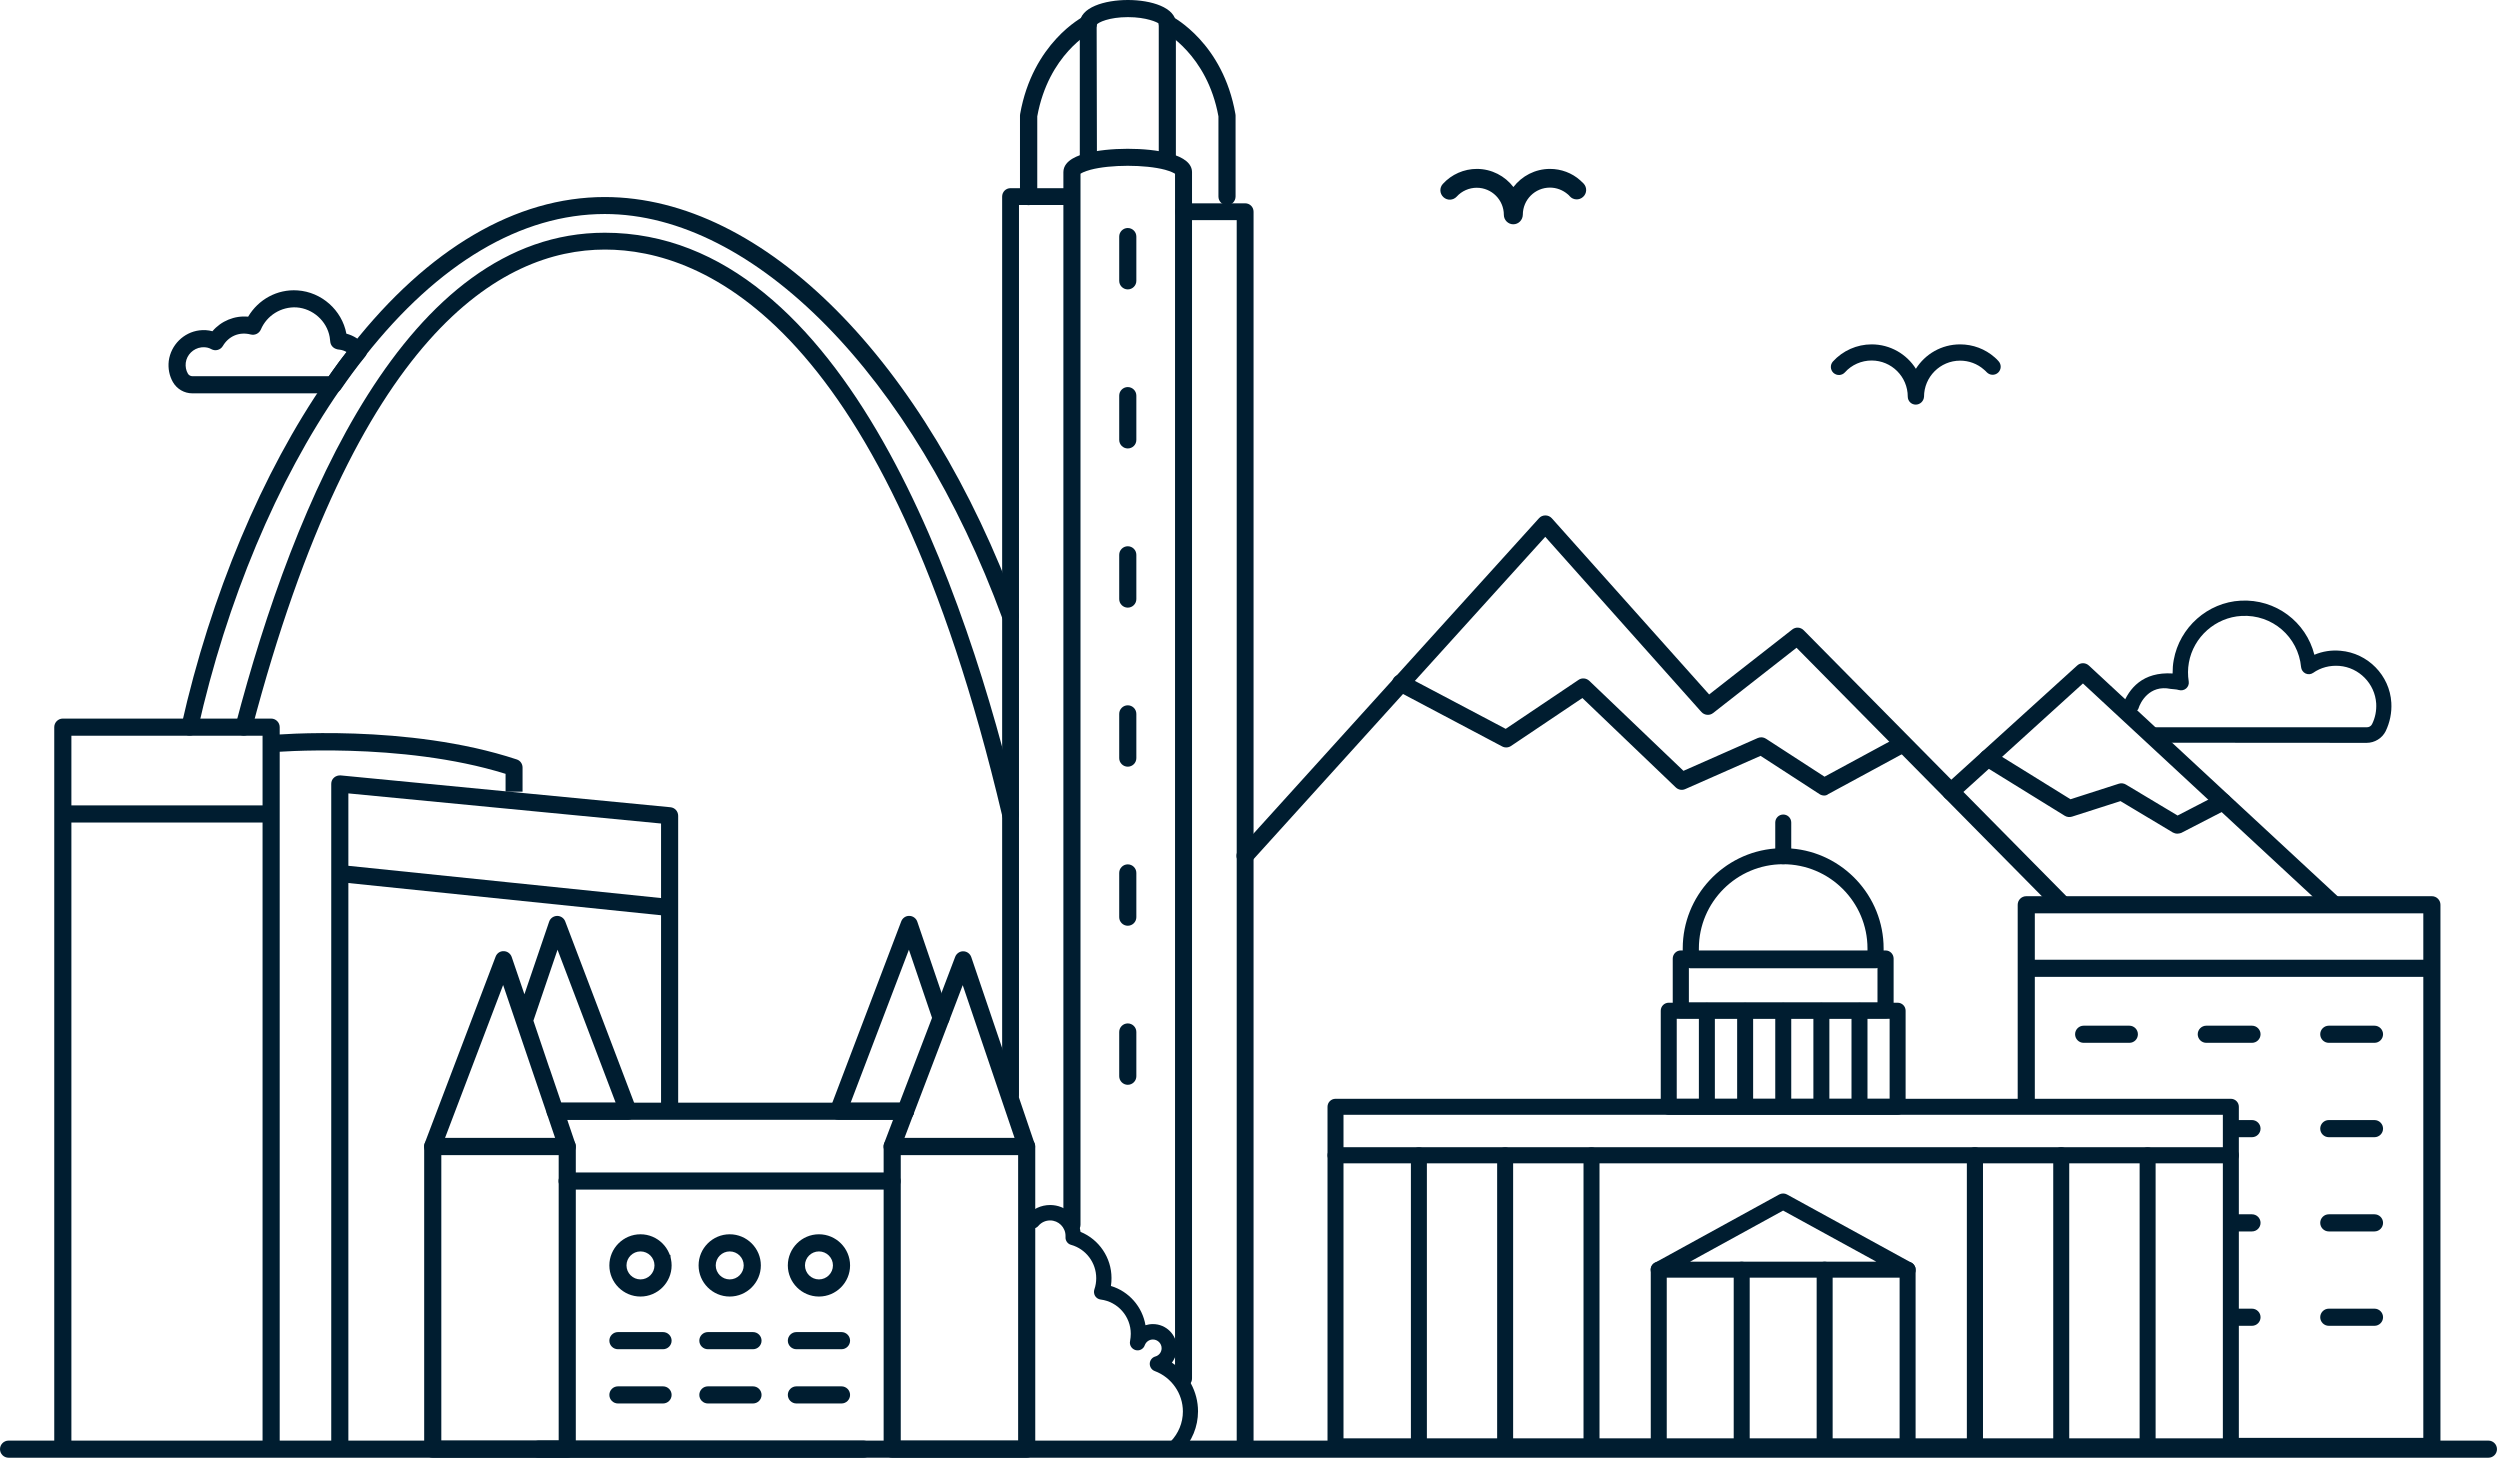 <?xml version="1.0" encoding="UTF-8"?> <svg xmlns="http://www.w3.org/2000/svg" width="167" height="98" viewBox="0 0 167 98" fill="none"><g clip-path="url(#clip0)"><path d="M166.226 97.376H0.572C0.258 97.376 0 97.119 0 96.804C0 96.489 0.258 96.232 0.572 96.232H166.226C166.541 96.232 166.798 96.489 166.798 96.804C166.798 97.119 166.541 97.376 166.226 97.376Z" fill="#001D30"></path><path d="M101.086 14.983C100.743 14.983 100.457 14.697 100.457 14.354C100.457 13.352 99.646 12.542 98.645 12.542C98.139 12.542 97.643 12.761 97.309 13.133C97.071 13.39 96.68 13.409 96.422 13.171C96.165 12.933 96.146 12.542 96.384 12.284C96.966 11.645 97.796 11.283 98.654 11.283C99.646 11.283 100.533 11.759 101.096 12.494C101.658 11.759 102.545 11.283 103.537 11.283C104.281 11.283 105.006 11.55 105.559 12.046C105.636 12.112 105.712 12.189 105.788 12.265C106.027 12.523 106.007 12.923 105.75 13.152C105.492 13.39 105.092 13.371 104.863 13.114C104.825 13.066 104.777 13.018 104.729 12.98C104.396 12.694 103.976 12.532 103.537 12.532C102.536 12.532 101.725 13.343 101.725 14.344C101.716 14.697 101.439 14.983 101.086 14.983Z" fill="#001D30"></path><path d="M149.021 73.399H89.212C88.917 73.399 88.678 73.638 88.678 73.933V96.623C88.678 96.918 88.917 97.157 89.212 97.157H149.021C149.317 97.157 149.555 96.918 149.555 96.623V73.933C149.555 73.638 149.317 73.399 149.021 73.399ZM148.487 96.079H89.746V74.468H148.487V96.079Z" fill="#001D30"></path><path d="M126.761 66.981H111.472C111.177 66.981 110.938 67.219 110.938 67.515V73.933C110.938 74.229 111.177 74.468 111.472 74.468H126.761C127.056 74.468 127.295 74.229 127.295 73.933V67.515C127.295 67.219 127.056 66.981 126.761 66.981ZM112.006 73.399V68.058H126.227V73.399H112.006Z" fill="#001D30"></path><path d="M125.96 63.49H112.274C111.978 63.49 111.739 63.738 111.739 64.034V67.496C111.739 67.791 111.978 68.03 112.274 68.03H125.96C126.255 68.03 126.494 67.791 126.494 67.496V64.034C126.494 63.738 126.255 63.49 125.96 63.49ZM112.817 64.568H125.416V66.962H112.817V64.568Z" fill="#001D30"></path><path d="M119.655 56.68C119.474 56.661 119.293 56.652 119.112 56.652C118.931 56.652 118.749 56.661 118.578 56.68C115.135 56.947 112.407 59.847 112.407 63.356V64.139C112.407 64.386 112.579 64.606 112.817 64.663C112.855 64.673 112.903 64.682 112.951 64.682H125.282C125.33 64.682 125.378 64.673 125.416 64.663C125.654 64.606 125.826 64.386 125.826 64.139V63.356C125.826 59.847 123.098 56.947 119.655 56.68ZM124.748 63.605H113.485V63.356C113.485 60.257 116.012 57.73 119.112 57.73C122.221 57.73 124.748 60.257 124.748 63.356V63.605Z" fill="#001D30"></path><path d="M114.019 74.363C113.723 74.363 113.485 74.124 113.485 73.829V67.524C113.485 67.229 113.723 66.99 114.019 66.99C114.314 66.99 114.553 67.229 114.553 67.524V73.829C114.562 74.115 114.314 74.363 114.019 74.363Z" fill="#001D30"></path><path d="M116.575 74.363C116.279 74.363 116.041 74.124 116.041 73.829V67.524C116.041 67.229 116.279 66.99 116.575 66.99C116.871 66.99 117.109 67.229 117.109 67.524V73.829C117.109 74.115 116.871 74.363 116.575 74.363Z" fill="#001D30"></path><path d="M119.121 74.363C118.826 74.363 118.587 74.124 118.587 73.829V67.524C118.587 67.229 118.826 66.99 119.121 66.99C119.417 66.99 119.655 67.229 119.655 67.524V73.829C119.655 74.115 119.417 74.363 119.121 74.363Z" fill="#001D30"></path><path d="M121.668 74.363C121.372 74.363 121.134 74.124 121.134 73.829V67.524C121.134 67.229 121.372 66.99 121.668 66.99C121.963 66.99 122.202 67.229 122.202 67.524V73.829C122.202 74.115 121.963 74.363 121.668 74.363Z" fill="#001D30"></path><path d="M124.214 74.363C123.919 74.363 123.68 74.124 123.68 73.829V67.524C123.68 67.229 123.919 66.99 124.214 66.99C124.51 66.99 124.748 67.229 124.748 67.524V73.829C124.748 74.115 124.51 74.363 124.214 74.363Z" fill="#001D30"></path><path d="M119.121 57.73C118.826 57.73 118.587 57.491 118.587 57.195V54.945C118.587 54.649 118.826 54.41 119.121 54.41C119.417 54.41 119.655 54.649 119.655 54.945V57.195C119.655 57.491 119.417 57.73 119.121 57.73Z" fill="#001D30"></path><path d="M149.555 77.176C149.555 77.472 149.317 77.71 149.021 77.71H89.212C88.917 77.71 88.678 77.472 88.678 77.176C88.678 76.88 88.917 76.632 89.212 76.632H149.021C149.317 76.632 149.555 76.88 149.555 77.176Z" fill="#001D30"></path><path d="M106.313 97.157C106.017 97.157 105.779 96.918 105.779 96.623V77.176C105.779 76.88 106.017 76.642 106.313 76.642C106.608 76.642 106.847 76.88 106.847 77.176V96.623C106.847 96.918 106.608 97.157 106.313 97.157Z" fill="#001D30"></path><path d="M100.543 97.157C100.247 97.157 100.009 96.918 100.009 96.623V77.176C100.009 76.88 100.247 76.642 100.543 76.642C100.838 76.642 101.077 76.88 101.077 77.176V96.623C101.077 96.918 100.838 97.157 100.543 97.157Z" fill="#001D30"></path><path d="M94.782 97.157C94.486 97.157 94.248 96.918 94.248 96.623V77.176C94.248 76.88 94.486 76.642 94.782 76.642C95.078 76.642 95.316 76.88 95.316 77.176V96.623C95.316 96.918 95.078 97.157 94.782 97.157Z" fill="#001D30"></path><path d="M143.461 97.157C143.165 97.157 142.927 96.918 142.927 96.623V77.176C142.927 76.88 143.165 76.642 143.461 76.642C143.756 76.642 143.995 76.88 143.995 77.176V96.623C143.995 96.918 143.756 97.157 143.461 97.157Z" fill="#001D30"></path><path d="M138.225 77.176V96.623C138.225 96.918 137.986 97.157 137.691 97.157C137.395 97.157 137.156 96.918 137.156 96.623V77.176C137.156 76.88 137.395 76.632 137.691 76.632C137.986 76.632 138.225 76.88 138.225 77.176Z" fill="#001D30"></path><path d="M132.464 77.176V96.623C132.464 96.918 132.216 97.157 131.92 97.157C131.625 97.157 131.386 96.918 131.386 96.623V77.176C131.386 76.88 131.625 76.632 131.92 76.632C132.216 76.632 132.464 76.88 132.464 77.176Z" fill="#001D30"></path><path d="M127.953 84.711C127.953 84.682 127.943 84.644 127.924 84.615C127.924 84.606 127.915 84.606 127.915 84.596C127.905 84.567 127.886 84.539 127.867 84.52C127.81 84.424 127.724 84.358 127.629 84.32L119.369 79.789C119.217 79.704 119.016 79.704 118.854 79.789L110.605 84.32C110.404 84.396 110.261 84.587 110.261 84.816C110.261 84.863 110.271 84.901 110.28 84.949C110.347 85.187 110.557 85.35 110.805 85.35H127.428C127.676 85.35 127.886 85.187 127.953 84.949C127.962 84.93 127.962 84.901 127.962 84.882V84.816C127.962 84.777 127.962 84.739 127.953 84.711ZM112.893 84.281L119.112 80.867L125.34 84.281H112.893Z" fill="#001D30"></path><path d="M110.805 97.157C110.509 97.157 110.271 96.918 110.271 96.623V84.816C110.271 84.52 110.509 84.281 110.805 84.281C111.1 84.281 111.339 84.52 111.339 84.816V96.613C111.339 96.918 111.1 97.157 110.805 97.157Z" fill="#001D30"></path><path d="M127.428 97.157C127.133 97.157 126.894 96.918 126.894 96.623V84.816C126.894 84.52 127.133 84.281 127.428 84.281C127.724 84.281 127.962 84.52 127.962 84.816V96.613C127.972 96.918 127.734 97.157 127.428 97.157Z" fill="#001D30"></path><path d="M121.887 97.157C121.591 97.157 121.353 96.918 121.353 96.623V84.816C121.353 84.52 121.591 84.281 121.887 84.281C122.183 84.281 122.421 84.52 122.421 84.816V96.613C122.431 96.918 122.183 97.157 121.887 97.157Z" fill="#001D30"></path><path d="M116.346 97.157C116.05 97.157 115.812 96.918 115.812 96.623V84.816C115.812 84.52 116.05 84.281 116.346 84.281C116.642 84.281 116.88 84.52 116.88 84.816V96.613C116.88 96.918 116.642 97.157 116.346 97.157Z" fill="#001D30"></path><path d="M144.023 49.613C143.737 49.613 143.508 49.384 143.508 49.098C143.508 48.812 143.737 48.583 144.023 48.583H158.1C158.253 48.583 158.387 48.507 158.453 48.373C158.663 47.954 158.758 47.477 158.73 46.99C158.644 45.665 157.585 44.587 156.269 44.482C155.64 44.434 155.029 44.587 154.514 44.95C154.362 45.054 154.171 45.064 154.009 44.988C153.847 44.911 153.732 44.749 153.713 44.568C153.522 42.536 151.787 41.03 149.736 41.144C148 41.239 146.522 42.546 146.217 44.263C146.141 44.682 146.141 45.102 146.207 45.522C146.236 45.693 146.169 45.875 146.036 45.989C145.902 46.103 145.721 46.142 145.549 46.094C145.368 46.037 145.177 46.046 144.996 46.018C143.565 45.722 142.965 46.943 142.85 47.324C142.774 47.601 142.154 47.62 141.954 47.42C141.753 47.219 141.687 47.372 141.792 47.105C142.221 45.989 143.127 44.864 145.13 44.988C145.13 44.682 145.149 44.377 145.206 44.082C145.597 41.907 147.476 40.238 149.679 40.124C152.016 40 154.047 41.545 154.6 43.738C155.144 43.509 155.735 43.414 156.346 43.471C158.167 43.624 159.636 45.112 159.741 46.943C159.779 47.601 159.645 48.259 159.359 48.85C159.121 49.318 158.625 49.623 158.091 49.623L144.023 49.613Z" fill="#001D30"></path><path d="M78.54 97.157C78.674 97.157 78.807 97.109 78.912 97.004C79.627 96.27 80.028 95.297 80.028 94.276C80.028 92.96 79.351 91.74 78.282 91.024C78.492 90.748 78.616 90.414 78.616 90.052C78.616 89.165 77.901 88.449 77.014 88.449C76.842 88.449 76.671 88.478 76.518 88.525C76.308 87.286 75.412 86.265 74.21 85.903C74.239 85.731 74.248 85.55 74.248 85.369C74.248 84.014 73.418 82.794 72.179 82.288C72.045 81.277 71.187 80.495 70.147 80.495C69.546 80.495 68.974 80.762 68.583 81.22C68.402 81.439 68.421 81.763 68.64 81.945C68.86 82.126 69.184 82.107 69.365 81.888C69.556 81.659 69.842 81.525 70.147 81.525C70.71 81.525 71.177 81.983 71.177 82.555C71.177 82.574 71.177 82.593 71.177 82.612V82.631C71.158 82.87 71.32 83.099 71.549 83.156C72.541 83.433 73.228 84.348 73.228 85.378C73.228 85.636 73.189 85.893 73.104 86.132C73.056 86.275 73.075 86.437 73.151 86.57C73.237 86.704 73.371 86.79 73.523 86.809C74.668 86.952 75.536 87.934 75.536 89.098C75.536 89.26 75.517 89.422 75.488 89.584C75.431 89.851 75.593 90.109 75.85 90.185C76.108 90.261 76.385 90.118 76.47 89.861C76.556 89.632 76.766 89.479 77.014 89.479C77.329 89.479 77.596 89.737 77.596 90.061C77.596 90.319 77.424 90.547 77.176 90.614C76.966 90.671 76.814 90.862 76.804 91.082C76.795 91.301 76.928 91.511 77.138 91.587C78.263 92.007 79.017 93.094 79.017 94.286C79.017 95.04 78.721 95.755 78.197 96.298C77.996 96.499 78.006 96.823 78.206 97.023C78.282 97.109 78.406 97.157 78.54 97.157Z" fill="#001D30"></path><path d="M57.691 97.376H35.975C35.66 97.376 35.403 97.119 35.403 96.804C35.403 96.489 35.66 96.232 35.975 96.232H57.682C57.996 96.232 58.254 96.489 58.254 96.804C58.254 97.119 58.006 97.376 57.691 97.376Z" fill="#001D30"></path><path d="M68.573 77.157H59.589C59.398 77.157 59.227 77.062 59.122 76.909C59.017 76.757 58.988 76.556 59.055 76.385L59.952 74.029C60.066 73.733 60.4 73.581 60.686 73.695C60.982 73.809 61.125 74.134 61.02 74.429L60.419 76.013H67.772L64.31 65.808L63.395 68.211C63.28 68.507 62.956 68.659 62.66 68.545C62.365 68.43 62.212 68.106 62.327 67.811L63.805 63.919C63.891 63.69 64.12 63.538 64.348 63.547C64.587 63.547 64.806 63.709 64.882 63.938L69.117 76.413C69.174 76.585 69.146 76.776 69.041 76.928C68.936 77.071 68.764 77.157 68.573 77.157Z" fill="#001D30"></path><path d="M60.486 74.801H55.994C55.803 74.801 55.631 74.706 55.526 74.553C55.422 74.401 55.393 74.201 55.46 74.029L60.2 61.554C60.285 61.325 60.505 61.172 60.743 61.182C60.982 61.182 61.201 61.344 61.277 61.573L63.404 67.82C63.442 67.944 63.442 68.087 63.395 68.211L61.02 74.439C60.944 74.658 60.724 74.801 60.486 74.801ZM56.824 73.657H60.095L62.26 67.992L60.715 63.442L56.824 73.657Z" fill="#001D30"></path><path d="M68.583 97.376H59.599C59.284 97.376 59.027 97.119 59.027 96.804V76.585C59.027 76.27 59.284 76.013 59.599 76.013H68.583C68.898 76.013 69.155 76.27 69.155 76.585V96.794C69.155 97.119 68.898 97.376 68.583 97.376ZM60.171 96.232H68.011V77.157H60.171V96.232Z" fill="#001D30"></path><path d="M37.892 97.376H28.908C28.593 97.376 28.335 97.119 28.335 96.804V76.585C28.335 76.27 28.593 76.013 28.908 76.013H37.892C38.207 76.013 38.464 76.27 38.464 76.585V96.804C38.464 97.119 38.207 97.376 37.892 97.376ZM29.48 96.232H37.32V77.157H29.48V96.232Z" fill="#001D30"></path><path d="M60.486 74.801H37.081C36.766 74.801 36.509 74.544 36.509 74.229C36.509 73.914 36.766 73.657 37.081 73.657H60.486C60.8 73.657 61.058 73.914 61.058 74.229C61.058 74.544 60.8 74.801 60.486 74.801Z" fill="#001D30"></path><path d="M59.599 79.465H37.882C37.568 79.465 37.31 79.208 37.31 78.893C37.31 78.578 37.568 78.321 37.882 78.321H59.589C59.904 78.321 60.161 78.578 60.161 78.893C60.161 79.208 59.913 79.465 59.599 79.465Z" fill="#001D30"></path><path d="M42.785 86.609C41.64 86.609 40.705 85.674 40.705 84.529C40.705 83.385 41.64 82.45 42.785 82.45C43.929 82.45 44.864 83.385 44.864 84.529C44.864 85.674 43.929 86.609 42.785 86.609ZM42.785 83.595C42.27 83.595 41.85 84.014 41.85 84.529C41.85 85.044 42.27 85.464 42.785 85.464C43.3 85.464 43.719 85.044 43.719 84.529C43.719 84.014 43.3 83.595 42.785 83.595Z" fill="#001D30"></path><path d="M54.706 86.609C53.562 86.609 52.627 85.674 52.627 84.529C52.627 83.385 53.562 82.45 54.706 82.45C55.851 82.45 56.785 83.385 56.785 84.529C56.785 85.674 55.851 86.609 54.706 86.609ZM54.706 83.595C54.191 83.595 53.772 84.014 53.772 84.529C53.772 85.044 54.191 85.464 54.706 85.464C55.221 85.464 55.641 85.044 55.641 84.529C55.641 84.014 55.221 83.595 54.706 83.595Z" fill="#001D30"></path><path d="M48.745 86.609C47.601 86.609 46.666 85.674 46.666 84.529C46.666 83.385 47.601 82.45 48.745 82.45C49.89 82.45 50.825 83.385 50.825 84.529C50.825 85.674 49.89 86.609 48.745 86.609ZM48.745 83.595C48.23 83.595 47.811 84.014 47.811 84.529C47.811 85.044 48.23 85.464 48.745 85.464C49.26 85.464 49.68 85.044 49.68 84.529C49.68 84.014 49.26 83.595 48.745 83.595Z" fill="#001D30"></path><path d="M44.291 90.128H41.278C40.963 90.128 40.705 89.87 40.705 89.556C40.705 89.241 40.963 88.983 41.278 88.983H44.291C44.606 88.983 44.864 89.241 44.864 89.556C44.864 89.87 44.606 90.128 44.291 90.128Z" fill="#001D30"></path><path d="M50.3 90.128H47.286C46.971 90.128 46.714 89.87 46.714 89.556C46.714 89.241 46.971 88.983 47.286 88.983H50.3C50.615 88.983 50.872 89.241 50.872 89.556C50.872 89.87 50.615 90.128 50.3 90.128Z" fill="#001D30"></path><path d="M56.213 90.128H53.199C52.885 90.128 52.627 89.87 52.627 89.556C52.627 89.241 52.885 88.983 53.199 88.983H56.213C56.528 88.983 56.785 89.241 56.785 89.556C56.785 89.87 56.528 90.128 56.213 90.128Z" fill="#001D30"></path><path d="M44.291 93.752H41.278C40.963 93.752 40.705 93.495 40.705 93.18C40.705 92.865 40.963 92.608 41.278 92.608H44.291C44.606 92.608 44.864 92.865 44.864 93.18C44.864 93.495 44.606 93.752 44.291 93.752Z" fill="#001D30"></path><path d="M50.3 93.752H47.286C46.971 93.752 46.714 93.495 46.714 93.18C46.714 92.865 46.971 92.608 47.286 92.608H50.3C50.615 92.608 50.872 92.865 50.872 93.18C50.872 93.495 50.615 93.752 50.3 93.752Z" fill="#001D30"></path><path d="M56.213 93.752H53.199C52.885 93.752 52.627 93.495 52.627 93.18C52.627 92.865 52.885 92.608 53.199 92.608H56.213C56.528 92.608 56.785 92.865 56.785 93.18C56.785 93.495 56.528 93.752 56.213 93.752Z" fill="#001D30"></path><path d="M137.671 60.915C137.528 60.915 137.376 60.858 137.261 60.743L120.008 43.271L114.438 47.629C114.2 47.82 113.857 47.782 113.656 47.563L103.223 35.86L83.595 57.548C83.385 57.787 83.022 57.796 82.784 57.586C82.546 57.377 82.536 57.014 82.746 56.776L102.803 34.62C102.908 34.496 103.07 34.43 103.232 34.43C103.394 34.43 103.547 34.496 103.661 34.62L114.171 46.39L119.722 42.05C119.951 41.869 120.275 41.888 120.485 42.098L138.101 59.933C138.32 60.161 138.32 60.524 138.101 60.743C137.967 60.858 137.824 60.915 137.671 60.915Z" fill="#001D30"></path><path d="M162.449 97.195H149.564C149.25 97.195 148.992 96.938 148.992 96.623C148.992 96.308 149.25 96.05 149.564 96.05H161.877V61.01H135.926V73.399C135.926 73.714 135.669 73.972 135.354 73.972C135.039 73.972 134.782 73.714 134.782 73.399V60.438C134.782 60.123 135.039 59.866 135.354 59.866H162.449C162.764 59.866 163.022 60.123 163.022 60.438V96.623C163.022 96.938 162.764 97.195 162.449 97.195Z" fill="#001D30"></path><path d="M162.316 65.254H135.592C135.278 65.254 135.02 64.997 135.02 64.682C135.02 64.368 135.278 64.11 135.592 64.11H162.316C162.631 64.11 162.888 64.368 162.888 64.682C162.888 64.997 162.631 65.254 162.316 65.254Z" fill="#001D30"></path><path d="M121.858 53.142C121.754 53.142 121.639 53.113 121.544 53.047L117.605 50.491L112.569 52.713C112.359 52.808 112.111 52.761 111.94 52.598L105.702 46.628L100.934 49.833C100.762 49.947 100.533 49.966 100.342 49.861L93.294 46.132C93.018 45.98 92.903 45.636 93.056 45.36C93.199 45.083 93.552 44.968 93.828 45.121L100.581 48.688L105.445 45.417C105.664 45.264 105.96 45.293 106.16 45.474L112.455 51.492L117.424 49.298C117.605 49.222 117.805 49.241 117.967 49.346L121.878 51.883L126.618 49.318C126.894 49.165 127.247 49.27 127.39 49.546C127.543 49.823 127.438 50.176 127.161 50.319L122.126 53.047C122.049 53.113 121.954 53.142 121.858 53.142Z" fill="#001D30"></path><path d="M22.26 26.275H12.847C12.313 26.275 11.817 25.989 11.55 25.522C11.311 25.102 11.216 24.616 11.273 24.11C11.416 23.042 12.265 22.203 13.314 22.069C13.61 22.031 13.905 22.05 14.191 22.127C14.773 21.44 15.67 21.068 16.576 21.154C17.253 20.009 18.512 19.304 19.876 19.399C21.478 19.504 22.842 20.715 23.138 22.289C23.614 22.413 24.053 22.689 24.387 23.09C24.559 23.3 24.568 23.605 24.396 23.815C23.853 24.482 23.3 25.236 22.747 26.037C22.632 26.18 22.451 26.275 22.26 26.275ZM13.6 23.195C13.553 23.195 13.495 23.195 13.448 23.204C12.914 23.271 12.475 23.7 12.408 24.234C12.379 24.492 12.427 24.749 12.551 24.959C12.608 25.064 12.732 25.131 12.856 25.131H21.965C22.365 24.559 22.756 24.015 23.157 23.519C23.014 23.433 22.851 23.376 22.68 23.357C22.575 23.347 22.527 23.338 22.48 23.319C22.241 23.252 22.079 23.052 22.06 22.813C22.05 22.718 22.031 22.604 22.022 22.508C21.831 21.44 20.896 20.61 19.809 20.534C18.788 20.477 17.825 21.068 17.425 22.012C17.31 22.27 17.034 22.413 16.757 22.346C15.956 22.136 15.26 22.48 14.888 23.109C14.735 23.376 14.392 23.471 14.125 23.328C13.963 23.233 13.791 23.195 13.6 23.195Z" fill="#001D30"></path><path d="M75.335 29.957C75.021 29.957 74.763 29.699 74.763 29.384V26.428C74.763 26.113 75.021 25.856 75.335 25.856C75.65 25.856 75.908 26.113 75.908 26.428V29.384C75.908 29.709 75.65 29.957 75.335 29.957Z" fill="#001D30"></path><path d="M75.335 19.332C75.021 19.332 74.763 19.075 74.763 18.76V15.803C74.763 15.489 75.021 15.231 75.335 15.231C75.65 15.231 75.908 15.489 75.908 15.803V18.76C75.908 19.075 75.65 19.332 75.335 19.332Z" fill="#001D30"></path><path d="M75.335 40.591C75.021 40.591 74.763 40.333 74.763 40.019V37.062C74.763 36.747 75.021 36.49 75.335 36.49C75.65 36.49 75.908 36.747 75.908 37.062V40.019C75.908 40.333 75.65 40.591 75.335 40.591Z" fill="#001D30"></path><path d="M75.335 51.215C75.021 51.215 74.763 50.958 74.763 50.643V47.687C74.763 47.372 75.021 47.114 75.335 47.114C75.65 47.114 75.908 47.372 75.908 47.687V50.643C75.908 50.958 75.65 51.215 75.335 51.215Z" fill="#001D30"></path><path d="M75.335 72.465C75.021 72.465 74.763 72.207 74.763 71.892V68.936C74.763 68.621 75.021 68.364 75.335 68.364C75.65 68.364 75.908 68.621 75.908 68.936V71.892C75.908 72.207 75.65 72.465 75.335 72.465Z" fill="#001D30"></path><path d="M75.335 61.84C75.021 61.84 74.763 61.583 74.763 61.268V58.311C74.763 57.996 75.021 57.739 75.335 57.739C75.65 57.739 75.908 57.996 75.908 58.311V61.268C75.908 61.583 75.65 61.84 75.335 61.84Z" fill="#001D30"></path><path d="M79.064 92.636C78.75 92.636 78.492 92.379 78.492 92.064V11.607C78.416 11.559 78.235 11.454 77.825 11.34C76.499 10.987 74.172 10.987 72.846 11.34C72.446 11.454 72.255 11.55 72.178 11.607V81.811C72.178 82.126 71.921 82.383 71.606 82.383C71.292 82.383 71.034 82.126 71.034 81.811V11.502C71.034 10.653 72.169 10.348 72.541 10.243C74.057 9.843 76.585 9.833 78.111 10.243C79.112 10.51 79.627 10.939 79.627 11.502V92.073C79.637 92.388 79.379 92.636 79.064 92.636Z" fill="#001D30"></path><path d="M77.977 10.958C77.662 10.958 77.405 10.701 77.405 10.386V1.574C77.329 1.497 76.594 1.144 75.345 1.144C74.086 1.144 73.352 1.497 73.256 1.65L73.275 10.396C73.275 10.71 73.018 10.968 72.703 10.968C72.388 10.968 72.131 10.71 72.131 10.396V1.574C72.131 0.496 73.79 0 75.345 0C76.89 0 78.549 0.496 78.549 1.574V10.386C78.549 10.701 78.292 10.958 77.977 10.958Z" fill="#001D30"></path><path d="M67.505 73.733C67.191 73.733 66.943 73.485 66.943 73.17V13.133C66.943 12.818 67.191 12.57 67.505 12.57H71.492C71.807 12.57 72.055 12.818 72.055 13.133C72.055 13.448 71.807 13.696 71.492 13.696H68.068V73.17C68.068 73.485 67.811 73.733 67.505 73.733Z" fill="#001D30"></path><path d="M83.175 97.023C82.86 97.023 82.612 96.775 82.612 96.461V14.707H79.064C78.75 14.707 78.502 14.459 78.502 14.144C78.502 13.829 78.75 13.581 79.064 13.581H83.175C83.49 13.581 83.738 13.829 83.738 14.144V96.461C83.738 96.775 83.48 97.023 83.175 97.023Z" fill="#001D30"></path><path d="M68.707 13.705C68.392 13.705 68.135 13.448 68.135 13.133V7.716C68.135 7.678 68.135 7.649 68.144 7.62C68.984 2.871 72.302 1.135 72.446 1.068C72.722 0.925 73.075 1.04 73.218 1.316C73.361 1.593 73.247 1.946 72.97 2.089C72.846 2.146 70.042 3.643 69.289 7.773V13.133C69.279 13.448 69.022 13.705 68.707 13.705Z" fill="#001D30"></path><path d="M81.964 13.705C81.649 13.705 81.392 13.448 81.392 13.133V7.773C80.638 3.615 77.739 2.108 77.71 2.089C77.434 1.946 77.319 1.602 77.462 1.316C77.605 1.04 77.949 0.925 78.235 1.068C78.378 1.144 81.697 2.871 82.526 7.62C82.536 7.658 82.536 7.687 82.536 7.716V13.123C82.536 13.448 82.279 13.705 81.964 13.705Z" fill="#001D30"></path><path d="M18.684 96.804H17.539V49.146H4.769V96.804H3.624V48.574C3.624 48.259 3.882 48.001 4.196 48.001H18.111C18.426 48.001 18.684 48.259 18.684 48.574V96.804Z" fill="#001D30"></path><path d="M23.271 96.804H22.127V52.36C22.127 52.198 22.193 52.045 22.317 51.94C22.441 51.835 22.594 51.788 22.756 51.797L44.787 53.924C45.083 53.953 45.302 54.201 45.302 54.496V74.239H44.158V55.011L23.271 52.999V96.804ZM37.882 77.157H28.898C28.707 77.157 28.536 77.062 28.431 76.909C28.326 76.756 28.297 76.556 28.364 76.385L33.104 63.91C33.19 63.681 33.4 63.528 33.648 63.538C33.886 63.538 34.105 63.7 34.182 63.929L35.031 66.418L36.681 61.573C36.757 61.344 36.967 61.191 37.215 61.182C37.453 61.182 37.672 61.325 37.758 61.554L42.498 74.029C42.565 74.2 42.536 74.401 42.432 74.553C42.327 74.706 42.145 74.801 41.964 74.801H37.892L38.435 76.404C38.493 76.575 38.464 76.775 38.359 76.919C38.245 77.071 38.073 77.157 37.882 77.157ZM29.728 76.013H37.081L36.538 74.41L35.651 71.807L33.609 65.798L29.728 76.013ZM37.491 73.657H41.125L37.243 63.442L35.631 68.182L36.7 71.349C36.719 71.377 36.728 71.415 36.738 71.444L37.491 73.657Z" fill="#001D30"></path><path d="M18.111 53.8H4.196V54.945H18.111V53.8Z" fill="#001D30"></path><path d="M23.24 57.833L23.122 58.971L44.667 61.193L44.784 60.055L23.24 57.833Z" fill="#001D30"></path><path d="M36.204 72.198H36.194V71.053L36.204 72.198Z" fill="#001D30"></path><path d="M44.333 83.785L44.215 84.924L44.67 84.971L44.788 83.832L44.333 83.785Z" fill="#001D30"></path><path d="M34.916 52.885H33.772V51.692C26.79 49.518 18.245 50.243 18.159 50.252L18.054 49.108C18.426 49.07 27.239 48.326 34.516 50.729C34.754 50.805 34.907 51.025 34.907 51.273V52.885H34.916Z" fill="#001D30"></path><path d="M12.675 49.136C12.637 49.136 12.589 49.136 12.551 49.127C12.246 49.06 12.055 48.755 12.122 48.45C14.077 39.752 17.511 31.559 21.793 25.379C22.355 24.549 22.928 23.777 23.5 23.08C28.612 16.595 34.458 13.162 40.4 13.162C50.996 13.162 61.84 24.053 68.02 40.925C68.125 41.22 67.982 41.545 67.686 41.65C67.391 41.755 67.067 41.602 66.962 41.316C61.039 25.16 50.367 14.296 40.4 14.296C34.821 14.296 29.28 17.577 24.377 23.796C23.824 24.473 23.271 25.217 22.718 26.027C18.512 32.093 15.136 40.143 13.219 48.707C13.171 48.965 12.933 49.136 12.675 49.136Z" fill="#001D30"></path><path d="M67.496 54.954C67.238 54.954 67.009 54.782 66.952 54.515C59.179 21.583 46.981 16.671 40.41 16.671C33.495 16.671 23.786 22.232 16.824 48.717C16.748 49.022 16.442 49.203 16.137 49.117C15.832 49.041 15.66 48.726 15.737 48.431C19.666 33.428 27.153 15.546 40.4 15.546C56.499 15.546 64.635 39.799 68.049 54.258C68.125 54.563 67.934 54.868 67.629 54.935C67.582 54.954 67.543 54.954 67.496 54.954Z" fill="#001D30"></path><path d="M155.821 60.915C155.678 60.915 155.544 60.867 155.43 60.762L139.14 45.655L130.7 53.314C130.461 53.523 130.108 53.514 129.889 53.276C129.679 53.037 129.698 52.684 129.927 52.465L138.759 44.453C138.978 44.253 139.312 44.253 139.531 44.453L156.212 59.923C156.441 60.142 156.46 60.505 156.241 60.734C156.126 60.848 155.974 60.915 155.821 60.915Z" fill="#001D30"></path><path d="M145.444 55.688C145.339 55.688 145.244 55.66 145.149 55.612L141.648 53.514L138.406 54.553C138.244 54.601 138.072 54.582 137.929 54.496L132.483 51.13C132.216 50.968 132.13 50.615 132.302 50.338C132.464 50.071 132.817 49.985 133.094 50.157L138.31 53.39L141.544 52.35C141.696 52.303 141.868 52.322 142.011 52.408L145.463 54.477L148.229 53.047C148.515 52.904 148.859 53.008 149.002 53.295C149.145 53.571 149.04 53.924 148.754 54.067L145.702 55.641C145.616 55.669 145.53 55.688 145.444 55.688Z" fill="#001D30"></path><path d="M127.972 27.029C127.676 27.029 127.438 26.79 127.438 26.495C127.438 25.16 126.351 24.082 125.025 24.082C124.348 24.082 123.69 24.368 123.241 24.873C123.041 25.093 122.707 25.112 122.478 24.912C122.259 24.711 122.24 24.368 122.44 24.148C123.098 23.424 124.043 23.004 125.025 23.004C126.265 23.004 127.362 23.653 127.981 24.635C128.601 23.653 129.689 23.004 130.938 23.004C131.787 23.004 132.607 23.309 133.246 23.872C133.332 23.948 133.427 24.034 133.504 24.129C133.704 24.349 133.694 24.683 133.475 24.892C133.256 25.093 132.922 25.083 132.712 24.864C132.655 24.807 132.598 24.74 132.531 24.692C132.092 24.301 131.52 24.091 130.938 24.091C129.603 24.091 128.525 25.179 128.525 26.504C128.506 26.79 128.268 27.029 127.972 27.029Z" fill="#001D30"></path><path d="M142.24 69.661H139.188C138.873 69.661 138.616 69.403 138.616 69.088C138.616 68.774 138.873 68.516 139.188 68.516H142.24C142.555 68.516 142.812 68.774 142.812 69.088C142.812 69.403 142.564 69.661 142.24 69.661Z" fill="#001D30"></path><path d="M158.615 69.661H155.563C155.249 69.661 154.991 69.403 154.991 69.088C154.991 68.774 155.249 68.516 155.563 68.516H158.615C158.93 68.516 159.188 68.774 159.188 69.088C159.188 69.403 158.93 69.661 158.615 69.661Z" fill="#001D30"></path><path d="M150.432 69.661H147.38C147.066 69.661 146.808 69.403 146.808 69.088C146.808 68.774 147.066 68.516 147.38 68.516H150.432C150.747 68.516 151.005 68.774 151.005 69.088C151.005 69.403 150.747 69.661 150.432 69.661Z" fill="#001D30"></path><path d="M158.615 75.965H155.563C155.249 75.965 154.991 75.707 154.991 75.393C154.991 75.078 155.249 74.82 155.563 74.82H158.615C158.93 74.82 159.188 75.078 159.188 75.393C159.188 75.707 158.93 75.965 158.615 75.965Z" fill="#001D30"></path><path d="M150.432 75.965H149.173C148.859 75.965 148.601 75.707 148.601 75.393C148.601 75.078 148.859 74.82 149.173 74.82H150.432C150.747 74.82 151.005 75.078 151.005 75.393C151.005 75.707 150.747 75.965 150.432 75.965Z" fill="#001D30"></path><path d="M158.615 82.26H155.563C155.249 82.26 154.991 82.002 154.991 81.687C154.991 81.373 155.249 81.115 155.563 81.115H158.615C158.93 81.115 159.188 81.373 159.188 81.687C159.188 82.002 158.93 82.26 158.615 82.26Z" fill="#001D30"></path><path d="M150.432 82.26H149.173C148.859 82.26 148.601 82.002 148.601 81.687C148.601 81.373 148.859 81.115 149.173 81.115H150.432C150.747 81.115 151.005 81.373 151.005 81.687C151.005 82.002 150.747 82.26 150.432 82.26Z" fill="#001D30"></path><path d="M158.615 88.564H155.563C155.249 88.564 154.991 88.306 154.991 87.992C154.991 87.677 155.249 87.419 155.563 87.419H158.615C158.93 87.419 159.188 87.677 159.188 87.992C159.188 88.306 158.93 88.564 158.615 88.564Z" fill="#001D30"></path><path d="M150.432 88.564H149.173C148.859 88.564 148.601 88.306 148.601 87.992C148.601 87.677 148.859 87.419 149.173 87.419H150.432C150.747 87.419 151.005 87.677 151.005 87.992C151.005 88.306 150.747 88.564 150.432 88.564Z" fill="#001D30"></path></g><defs><clipPath id="clip0"><rect width="166.798" height="97.376" fill="white"></rect></clipPath></defs></svg> 